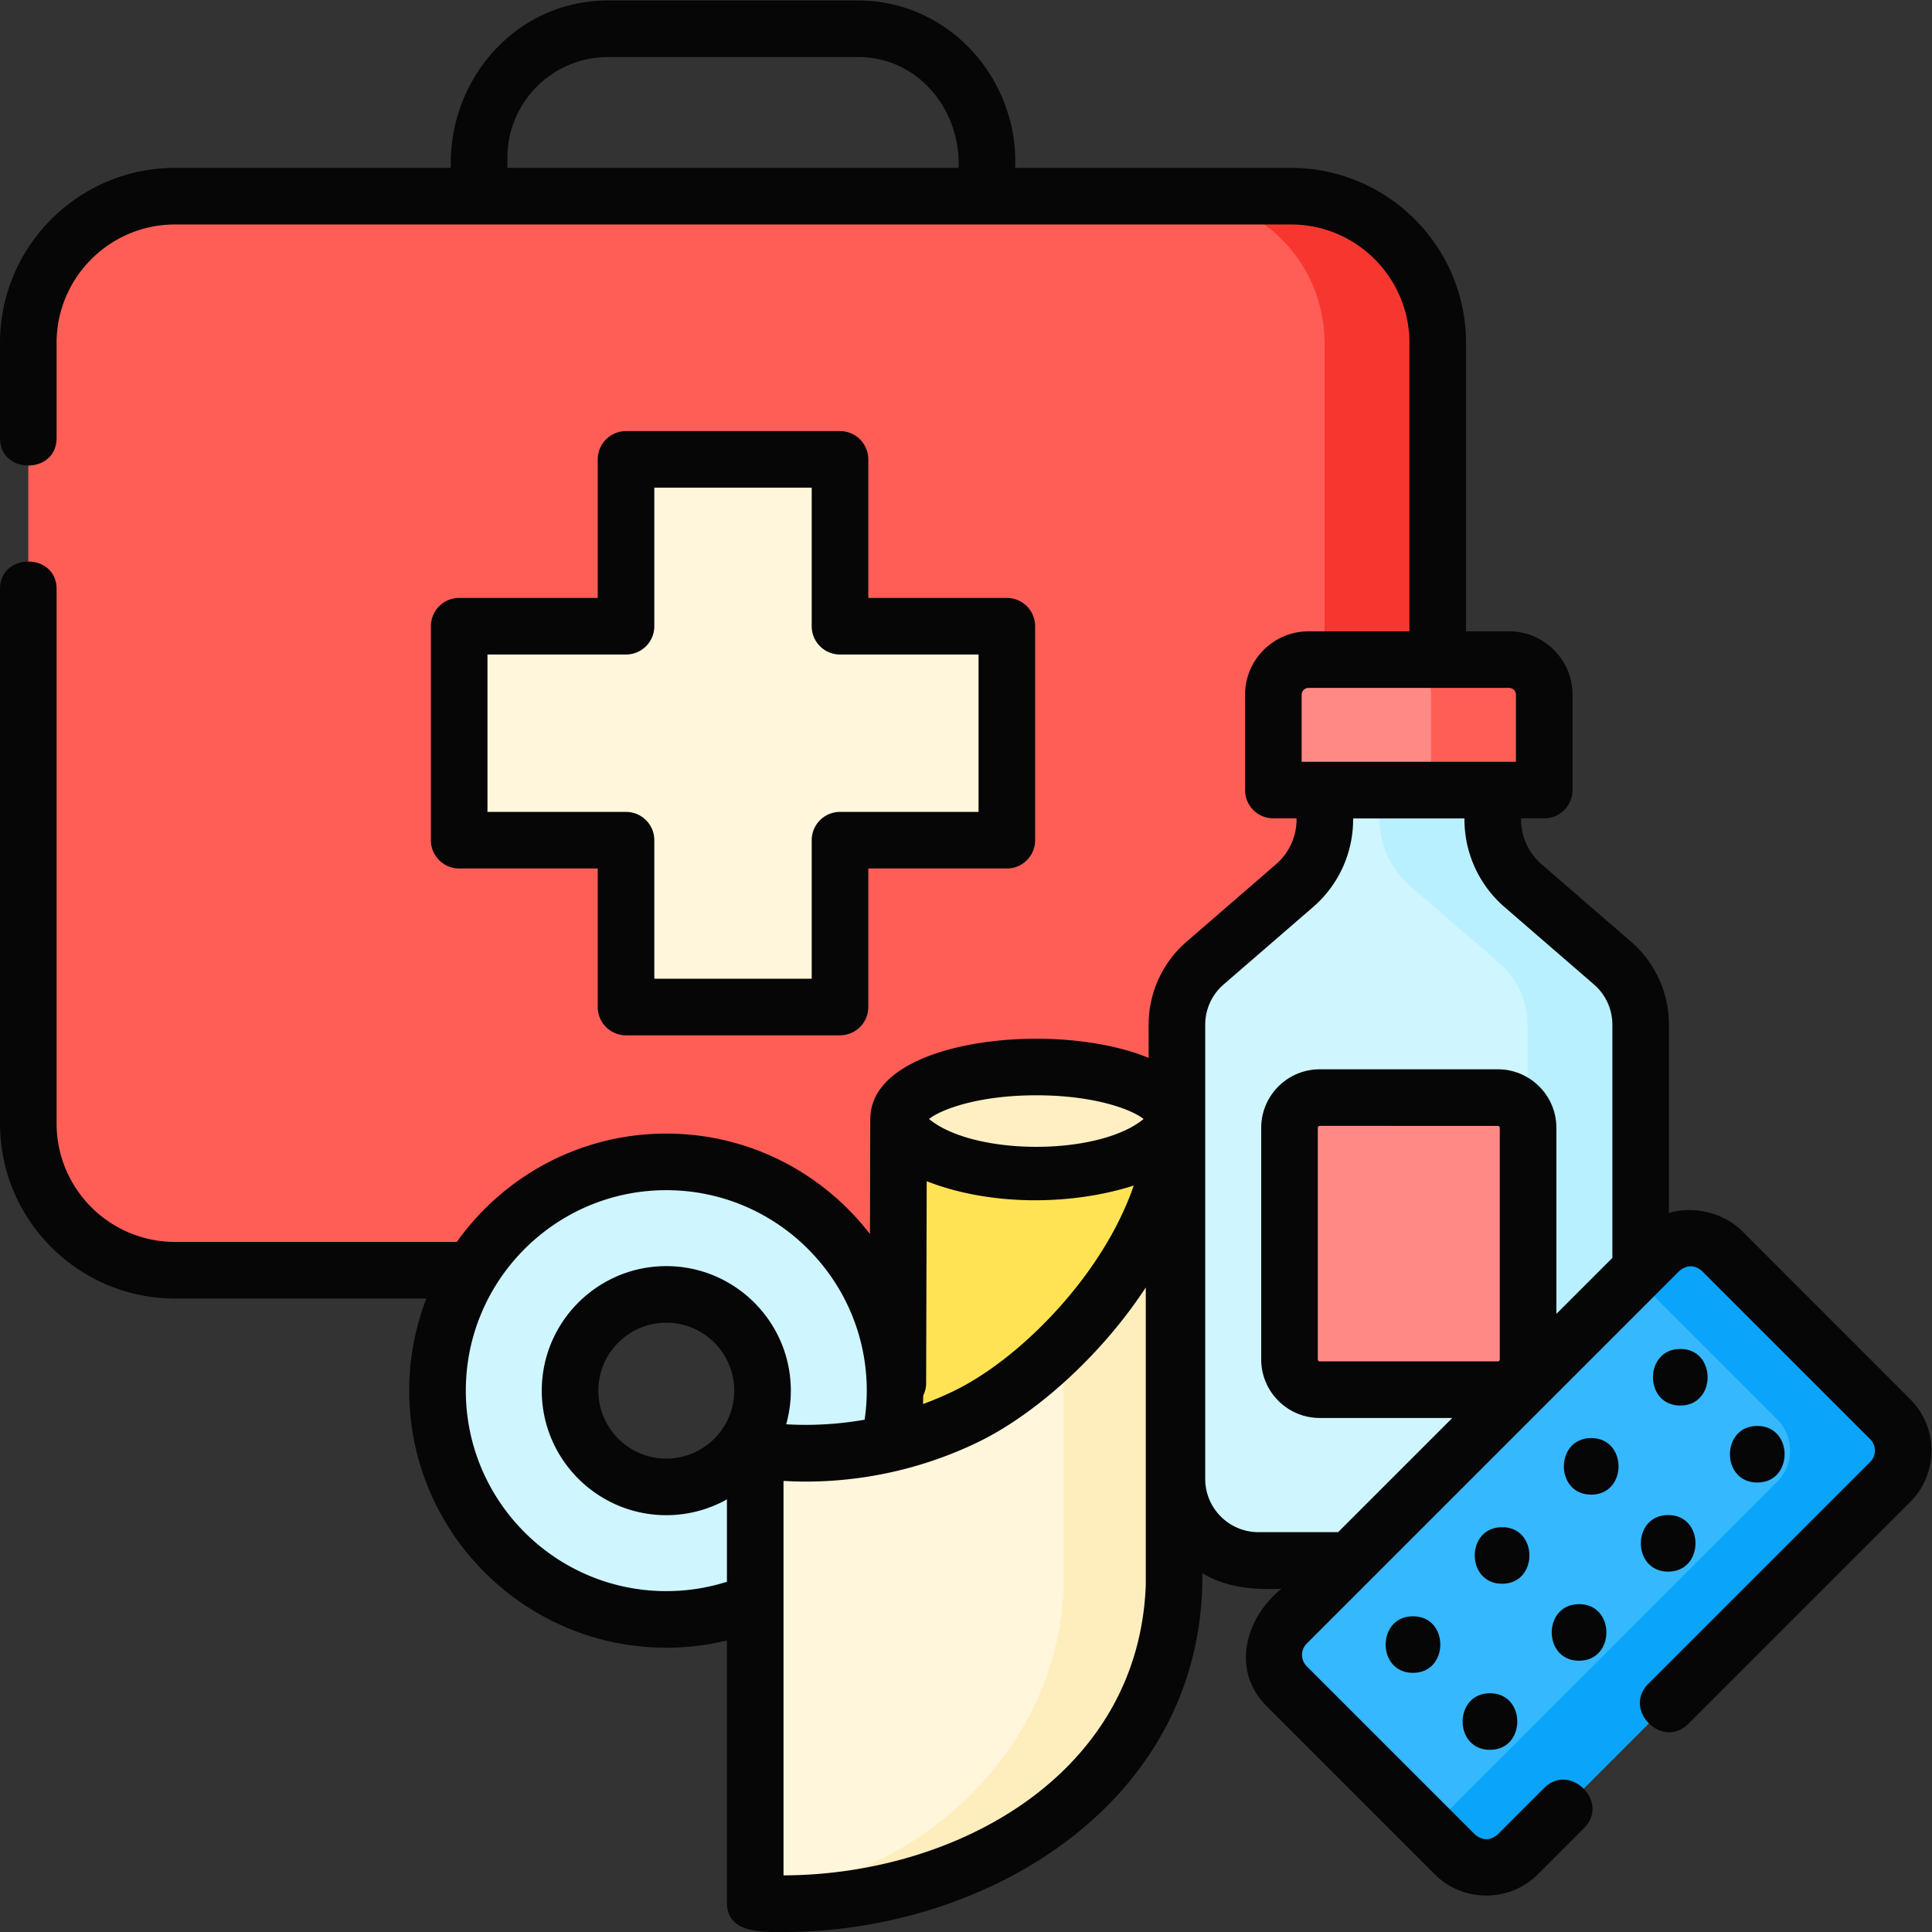 <svg xmlns="http://www.w3.org/2000/svg" xml:space="preserve" width="682.667" height="682.667"><rect width="100%" height="100%" fill="#333333" stroke="none"/><defs><clipPath id="a" clipPathUnits="userSpaceOnUse"><path d="M0 512h512V0H0Z"/></clipPath></defs><g clip-path="url(#a)" transform="matrix(1.333 0 0 -1.333 0 682.667)"><path d="M0 0v-206.919c0-21.479-17.412-38.892-38.892-38.892h-295.822c-21.479 0-38.892 17.413-38.892 38.892V0c0 21.479 17.413 38.892 38.892 38.892h295.822C-17.412 38.892 0 21.479 0 0" style="fill:#ff5e57;fill-opacity:1;fill-rule:nonzero;stroke:none" transform="translate(381.106 421.232)"/><path d="M0 0h-30C-8.521 0 8.892-17.413 8.892-38.892v-206.919c0-21.48-17.413-38.892-38.892-38.892H0c21.479 0 38.892 17.412 38.892 38.892v206.919C38.892-17.413 21.479 0 0 0" style="fill:#f7372f;fill-opacity:1;fill-rule:nonzero;stroke:none" transform="translate(342.215 460.124)"/><path d="M0 0h-44.224v44.223h-56.721V0h-44.224v-56.722h44.224v-44.223h56.721v44.223H0Z" style="fill:#fff6db;fill-opacity:1;fill-rule:nonzero;stroke:none" transform="translate(266.888 346.133)"/><path d="m0 0-23.722 20.528a23.207 23.207 0 0 0-8.019 17.546v7.767h-44.511v-7.767a23.207 23.207 0 0 0-8.019-17.546L-107.993 0a21.607 21.607 0 0 1-7.468-16.337v-120.407c0-11.932 9.673-21.606 21.606-21.606h79.716c11.933 0 21.607 9.674 21.607 21.606v120.406A21.608 21.608 0 0 1 0 0" style="fill:#cff5ff;fill-opacity:1;fill-rule:nonzero;stroke:none" transform="translate(427.435 256.839)"/><path d="m0 0-23.722 20.528a23.207 23.207 0 0 0-8.019 17.546v7.767h-30v-7.767a23.207 23.207 0 0 1 8.019-17.546L-30 0a21.607 21.607 0 0 0 7.467-16.338v-120.405c0-11.933-9.673-21.606-21.606-21.606h30c11.933 0 21.606 9.673 21.606 21.606v120.405A21.607 21.607 0 0 1 0 0" style="fill:#b8f0ff;fill-opacity:1;fill-rule:nonzero;stroke:none" transform="translate(427.435 256.839)"/><path d="M0 0h-47.216a8.01 8.01 0 0 0-8.011 8.011V69.41a8.01 8.01 0 0 0 8.011 8.011H0a8.011 8.011 0 0 0 8.011-8.011V8.011A8.01 8.01 0 0 0 0 0" style="fill:#ff8a85;fill-opacity:1;fill-rule:nonzero;stroke:none" transform="translate(397.047 143.759)"/><path d="M0 0h-71.807v25.25c0 5.149 4.175 9.323 9.325 9.323h53.158A9.323 9.323 0 0 0 0 25.25Z" style="fill:#ff8a85;fill-opacity:1;fill-rule:nonzero;stroke:none" transform="translate(409.342 302.703)"/><path d="M0 0h-30a9.324 9.324 0 0 0 9.324-9.324v-25.25h30v25.25A9.324 9.324 0 0 1 0 0" style="fill:#ff5e57;fill-opacity:1;fill-rule:nonzero;stroke:none" transform="translate(400.018 337.277)"/><path d="m0 0-98.771-98.77c-4.585-4.586-12.022-4.586-16.608 0l-44.606 44.607c-4.587 4.586-4.587 12.022 0 16.609l98.769 98.769c4.586 4.587 12.023 4.587 16.609 0L0 16.609C4.586 12.022 4.586 4.586 0 0" style="fill:#36b8ff;fill-opacity:1;fill-rule:nonzero;stroke:none" transform="translate(501.06 119.31)"/><path d="m0 0-44.607 44.607c-4.586 4.586-12.022 4.586-16.609 0l-6.695-6.696L-30 0c4.586-4.586 4.586-12.022 0-16.609l-92.074-92.074 6.695-6.696c4.586-4.586 12.023-4.586 16.608 0L0-16.609C4.586-12.022 4.586-4.586 0 0" style="fill:#0aa5fa;fill-opacity:1;fill-rule:nonzero;stroke:none" transform="translate(501.06 135.918)"/><path d="M0 0c-14.066 0-25.511 11.444-25.511 25.511 0 14.067 11.445 25.511 25.511 25.511 14.066 0 25.511-11.444 25.511-25.511C25.511 11.444 14.066 0 0 0m0 86.152c-33.491 0-60.642-27.15-60.642-60.641S-33.491-35.13 0-35.13 60.642-7.98 60.642 25.511 33.491 86.152 0 86.152" style="fill:#cff5ff;fill-opacity:1;fill-rule:nonzero;stroke:none" transform="translate(179.62 117.989)"/><path d="M0 0v-120.214C0-127.828 16.347-134 36.513-134c20.165 0 36.512 6.172 36.512 13.786V0Z" style="fill:#ffe354;fill-opacity:1;fill-rule:nonzero;stroke:none" transform="translate(238.941 215.504)"/><path d="M0 0c-1.471-40.991-32.352-66.908-55.144-75.364-30.744-11.405-55.879-8.639-55.879-8.639V36.211s26.374-5.667 55.879 8.639C-30.881 56.614 0 91.171 0 123.706Z" style="fill:#fff6db;fill-opacity:1;fill-rule:nonzero;stroke:none" transform="translate(311.967 91.798)"/><path d="M0 0v-63.369c-1.471-40.99-32.352-66.908-55.145-75.363a144.474 144.474 0 0 0-25.878-6.935v-1.705s25.135-2.765 55.878 8.64C-2.352-130.277 28.529-104.359 30-63.369V60.338C30 38.677 16.31 16.13 0 0" style="fill:#ffeebd;fill-opacity:1;fill-rule:nonzero;stroke:none" transform="translate(281.967 155.167)"/><path d="M0 0c0-7.614-16.348-13.786-36.513-13.786-20.166 0-36.512 6.172-36.512 13.786s16.346 13.786 36.512 13.786C-16.348 13.786 0 7.614 0 0" style="fill:#ffefc2;fill-opacity:1;fill-rule:nonzero;stroke:none" transform="translate(311.967 215.504)"/><path d="M0 0v-41.722h-36.724a7.5 7.5 0 0 1-7.5-7.5v-36.723h-41.721v36.723a7.5 7.5 0 0 1-7.5 7.5h-36.724V0h36.724a7.5 7.5 0 0 1 7.5 7.5v36.723h41.721V7.5a7.5 7.5 0 0 1 7.5-7.5zm-36.724 59.223h-56.721a7.5 7.5 0 0 1-7.5-7.5V15h-36.724a7.5 7.5 0 0 1-7.5-7.5v-56.722a7.5 7.5 0 0 1 7.5-7.5h36.724v-36.723a7.5 7.5 0 0 1 7.5-7.5h56.721a7.5 7.5 0 0 1 7.5 7.5v36.723H7.5a7.5 7.5 0 0 1 7.5 7.5V7.5A7.5 7.5 0 0 1 7.5 15h-36.724v36.723a7.5 7.5 0 0 1-7.5 7.5" style="fill:#060606;fill-opacity:1;fill-rule:nonzero;stroke:none" transform="translate(259.388 338.633)"/><path d="M0 0h-47.216a.512.512 0 0 0-.511.511V61.91c0 .282.23.511.511.511H0a.512.512 0 0 0 .511-.511V.511A.512.512 0 0 0 0 0m-63.467-45.27c-7.777 0-14.105 6.329-14.105 14.106V89.243c0 4.097 1.777 7.985 4.876 10.666l23.721 20.528a30.683 30.683 0 0 1 10.612 23.217v.267h29.51v-.267a30.687 30.687 0 0 1 10.612-23.217L25.48 99.909a14.097 14.097 0 0 0 4.876-10.667V27.431L15.511 12.585V61.91c0 8.553-6.958 15.511-15.511 15.511h-47.216c-8.553 0-15.511-6.958-15.511-15.511V.511C-62.727-8.042-55.769-15-47.216-15h35.141l-30.27-30.27zM-93.33-59.323c-1.897-50.395-50.5-76.802-96.024-76.923v104.564c10.96-.681 30.546.09 51.653 10.323 14.43 6.996 32.082 22.191 44.371 40.95zM-220.428-25.77c-9.931 0-18.01 8.08-18.01 18.011 0 9.932 8.079 18.011 18.01 18.011 9.932 0 18.011-8.079 18.011-18.011 0-9.931-8.079-18.011-18.011-18.011m0-35.13c-29.302 0-53.141 23.839-53.141 53.141s23.839 53.141 53.141 53.141c29.303 0 53.142-23.839 53.142-53.141 0-2.585-.202-5.162-.571-7.705-8.583-1.503-15.886-1.516-20.793-1.209a32.914 32.914 0 0 1 1.233 8.914c0 18.203-14.809 33.011-33.011 33.011-18.202 0-33.01-14.808-33.01-33.011 0-18.202 14.808-33.011 33.01-33.011a32.796 32.796 0 0 1 16.074 4.193v-21.844a53.047 53.047 0 0 0-16.074-2.479m98.085 131.431c15.825 0 25.588-3.942 28.434-6.286-11.944-9.836-44.934-9.826-56.868 0 2.846 2.344 12.609 6.286 28.434 6.286m-29.978-79.592c.488.992.77 2.103.774 3.282l.147 53.541c16.564-6.53 38.075-6.541 54.877-1.153-2.828-8.244-7.477-16.769-13.756-25.048-9.731-12.83-22.429-23.829-33.967-29.423a87.975 87.975 0 0 0-8.135-3.445c.038.747.046 1.497.06 2.246m100.309 185.755c0 1.005.819 1.824 1.824 1.824H2.971a1.826 1.826 0 0 0 1.824-1.824v-17.75h-56.807ZM-262.54 319.108c0 14.686 11.947 26.633 26.633 26.633h66.327c16.008 0 27.216-14.046 26.633-29.376H-262.54ZM109.317-10.038 64.71 34.569c-4.819 4.819-12.848 6.788-19.354 4.762v49.911a29.092 29.092 0 0 1-10.059 22.009L11.575 131.78a15.693 15.693 0 0 0-5.428 11.874v.29h6.148a7.5 7.5 0 0 1 7.5 7.5v25.25c0 9.277-7.547 16.824-16.824 16.824H-8.44v76.455c0 25.581-20.812 46.392-46.392 46.392h-73.115c.915 23.609-17.564 44.376-41.633 44.376h-66.327c-24.239 0-42.313-20.757-41.633-44.376h-73.114c-25.581 0-46.393-20.811-46.393-46.392v-25.232c0-9.697 15-9.697 15 0v25.232c0 17.31 14.083 31.392 31.393 31.392h295.822c17.31 0 31.392-14.082 31.392-31.392v-76.455h-26.748c-9.277 0-16.824-7.547-16.824-16.824v-25.25a7.5 7.5 0 0 1 7.5-7.5h6.149v-.29c0-4.562-1.979-8.889-5.428-11.874l-23.722-20.529a29.09 29.09 0 0 1-10.059-22.008v-8.797c-8.331 3.442-19.248 5.085-29.771 5.085-21.068 0-43.721-6.583-44-21.021-.003-.082-.012-.161-.012-.244l-.084-30.52c-12.469 16.182-32.026 26.636-53.989 26.636-22.89 0-43.166-11.357-55.528-28.72h-74.698c-17.31 0-31.393 14.083-31.393 31.392v141.687c0 9.697-15 9.697-15 0V63.054c0-25.58 20.812-46.392 46.393-46.392h66.628a67.756 67.756 0 0 1-4.543-24.421c0-37.573 30.568-68.141 68.141-68.141 5.457 0 10.837.656 16.074 1.924v-69.488c0-8.241 9.437-7.801 14.923-7.801 54.868 0 111.635 34.981 111.101 95.09 6.392-3.813 13.738-4.433 20.985-4.095-9.533-7.641-13.535-21.542-3.931-31.146l44.607-44.607c7.424-7.424 19.792-7.424 27.216 0l12.327 12.327c6.857 6.858-3.749 17.462-10.607 10.607L-.061-125.417c-2-1.656-4.001-1.656-6.001 0L-50.669-80.81a4.25 4.25 0 0 0 0 6.003l98.77 98.769c2.001 1.658 4.001 1.658 6.002 0L98.71-20.644a4.248 4.248 0 0 0 0-6.002L39.863-85.493c-6.857-6.858 3.749-17.462 10.608-10.607l58.846 58.847c7.502 7.503 7.502 19.712 0 27.215" style="fill:#060606;fill-opacity:1;fill-rule:nonzero;stroke:none" transform="translate(397.047 151.259)"/><path d="M0 0c9.652 0 9.668 15 0 15-9.651 0-9.668-15 0-15" style="fill:#060606;fill-opacity:1;fill-rule:nonzero;stroke:none" transform="translate(374.549 68.693)"/><path d="M0 0c-9.651 0-9.668-15 0-15C9.652-15 9.668 0 0 0" style="fill:#060606;fill-opacity:1;fill-rule:nonzero;stroke:none" transform="translate(398.168 107.312)"/><path d="M0 0c-9.651 0-9.668-15 0-15C9.652-15 9.668 0 0 0" style="fill:#060606;fill-opacity:1;fill-rule:nonzero;stroke:none" transform="translate(421.787 130.931)"/><path d="M0 0c-9.651 0-9.668-15 0-15C9.652-15 9.668 0 0 0" style="fill:#060606;fill-opacity:1;fill-rule:nonzero;stroke:none" transform="translate(445.406 154.55)"/><path d="M0 0c9.651 0 9.668 15 0 15-9.651 0-9.668-15 0-15" style="fill:#060606;fill-opacity:1;fill-rule:nonzero;stroke:none" transform="translate(394.954 48.288)"/><path d="M0 0c-9.651 0-9.668-15 0-15C9.651-15 9.668 0 0 0" style="fill:#060606;fill-opacity:1;fill-rule:nonzero;stroke:none" transform="translate(418.573 86.907)"/><path d="M0 0c9.651 0 9.668 15 0 15-9.651 0-9.668-15 0-15" style="fill:#060606;fill-opacity:1;fill-rule:nonzero;stroke:none" transform="translate(442.192 95.526)"/><path d="M0 0c-9.651 0-9.668-15 0-15C9.651-15 9.668 0 0 0" style="fill:#060606;fill-opacity:1;fill-rule:nonzero;stroke:none" transform="translate(465.812 134.145)"/></g></svg>